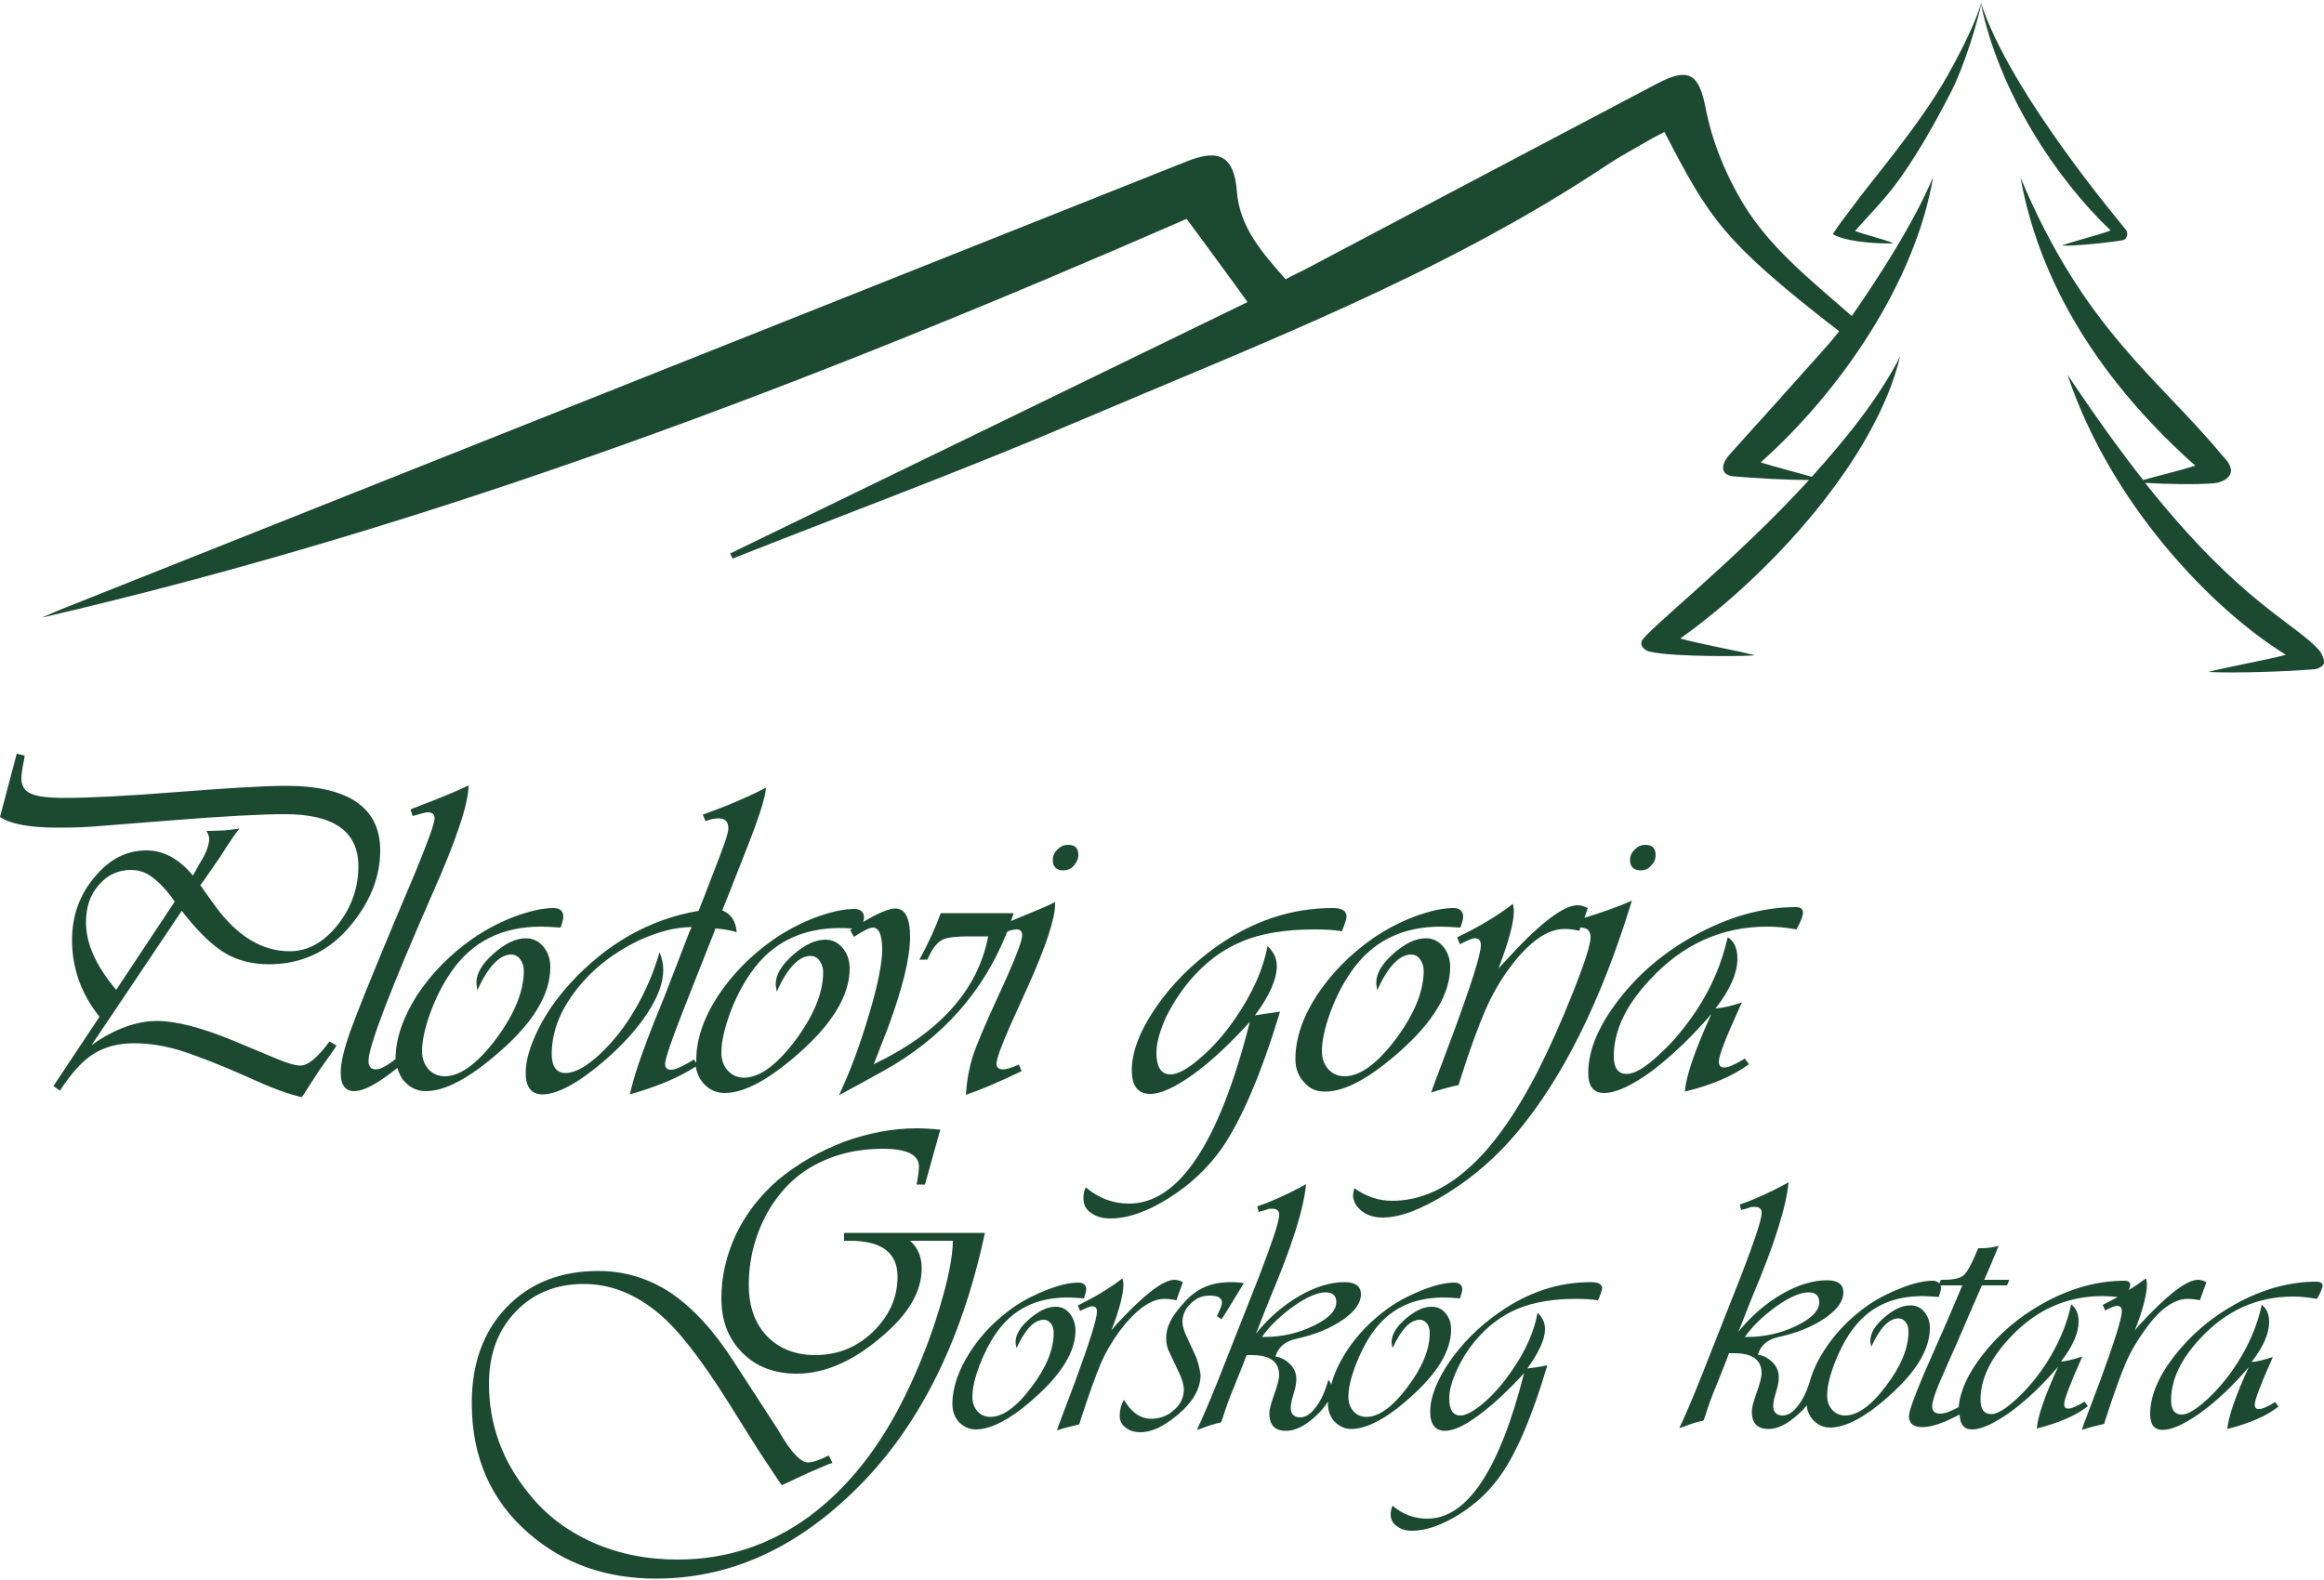 <?xml version="1.0" encoding="UTF-8"?>
<!-- Generator: Adobe Illustrator 21.0.0, SVG Export Plug-In . SVG Version: 6.00 Build 0)  -->
<svg xmlns="http://www.w3.org/2000/svg" xmlns:xlink="http://www.w3.org/1999/xlink" version="1.1" id="Layer_1" x="0px" y="0px" viewBox="0 0 500 340" style="enable-background:new 0 0 500 340;" xml:space="preserve">
<style type="text/css">
	.st0{fill:#1C4A30;}
</style>
<g>
	<path class="st0" d="M268.4,65c-37,18-74.2,36.1-111.3,54.1c0.2,0.4,0.3,0.7,0.5,1.1c24.8-9.8,49.9-19.1,74.5-29.6   c38.7-16.5,78.2-31.5,113.5-55c3-2,6.2-3.7,9.3-5.5c1-0.6,2.1-1.1,3.2-1.7c9.6,18.5,12.4,23.4,37.6,42.9c-1.1,1.3-2.1,2.6-3.3,3.9   c-6.7,7.5-13.4,15-20.1,22.4c-2.3,2.5-2.1,4.6,0.6,4.9c4.2,0.4,12.2,0.8,16.3,0.8c-16.4,17.9-35.2,32.5-36,34.7   c-0.4,1.2,0.9,2,1.6,2.2c5.4,1.3,22.7,1,22.7,0.8c-4.2-1.1-11.7-2.4-16-3.6c19.8-14.1,42.1-38.9,47.3-60.7   c-4.4,8.7-11.5,17.6-19,25.9c-2.8-0.8-8.5-2.3-11-3.1c17.3-15.4,33.3-38.9,37.1-61.4c-4.2,10-11.8,21.7-17.5,29.9   c-9.6-8.4-18.4-15.3-24.2-25.6c-3.3-5.8-5.9-12.3-7.2-18.9c-1.4-7.5-3.5-9.2-10.5-5.5c-25.1,13.2-50.2,26.5-75.2,39.7   c-1.5,0.8-3.1,1.5-4.7,2.4c-5-5.7-9.9-11.1-10.5-19c-0.6-7.4-3.7-9.2-10.7-6.4C174.7,66.8,93.9,99,13.2,131.1   c-1.2,0.5-2.4,1-4.2,1.8c85.9-19.9,167-51.2,246.3-85.8C260,53.5,264.1,59,268.4,65z"></path>
	<path class="st0" d="M499.1,140.1c-5-5.9-16.9-10.1-37.6-36.2c4.6,0.3,10.9,0.4,14.8,0.1c1.5-0.1,6.3-1.6,1.8-6   c-13.9-16.8-29.7-27.1-43.4-59.8c4.7,26,20.4,46.7,37.6,62c-3,1-7.8,2.1-11.2,3.1c-4.9-6.2-10.3-13.7-16.3-22.7   c9.3,27.9,31.2,50.6,47,60.3c-4,1.1-13,2.7-16.7,3.7c5.9,0.3,17.2-0.1,23-0.6c0.7-0.1,1.8-0.7,1.9-1.3   C500.1,142,499.6,140.7,499.1,140.1z"></path>
	<path class="st0" d="M407.3,52.3c-2-0.8-6.1-1.8-8.2-2.6c2.9-3.3,5.7-6.1,8.1-9.2c2.5-3.2,4.7-6.7,6.8-10.2c2-3.4,3.9-6.9,5.7-10.4   c2.9-5.6,5.9-15.5,6.6-19.4c-0.9,3-2.7,7.5-7.2,15.6c-6.1,10.9-16.5,22.8-20.6,28.5c-1.3,1.8-2.6,3.3-4.2,5.8   C398,52.5,407.3,52.5,407.3,52.3z"></path>
	<path class="st0" d="M454.1,49.6c-2.4,0.9-8.3,2.4-10.4,3.2c0,0.2,6.6-0.1,13-1.1c0.6-0.1,1.3-1,0.8-2.1   c-0.1-0.3-25-29.3-31.4-49.2C430,19.7,442.3,38.4,454.1,49.6z"></path>
	<path class="st0" d="M64.6,229.3c-1,0-2.8-0.5-5.4-1.6l-9.1-3.8c-6.8-2.8-12.3-4.2-16.3-4.2c-4.4,0-9.2,1.7-14.1,5.2L39.1,196   l0.8,1c3.2,4,6.1,6.7,8.7,8.2c2.6,1.5,5.7,2.3,9.3,2.3c7.2,0,13.2-2.9,17.9-8.8c4-5,6-10.2,6-15.7c0-9.2-6.8-13.9-20.3-13.9   c-4.6,0-12.7,0.5-24.3,1.4c-10.3,0.8-18,1.2-23.3,1.2c-3.5,0-5.9-0.3-7.2-0.9c-1.4-0.6-2.1-1.7-2.1-3.3c0-0.9,0.2-2.2,0.6-4.1   l0.1-0.8l-1.7-0.4L0,175.8c2.2,1.5,6.3,2.3,12.4,2.3c3.4,0,6.6-0.1,9.7-0.4l13.9-1.1c12.3-1,20.7-1.4,25.3-1.4   c10.5,0,15.8,3.7,15.8,11.2c0,4.7-1.5,8.9-4.5,12.7c-3,3.7-6.4,5.6-10.2,5.6c-6,0-11.3-3.2-16-9.6l-2.8-3.9c0-0.1-0.2-0.3-0.5-0.7   l0.8-1.1c1.2-1.8,2.4-3.4,3.4-4.9c2-3.2,3.4-5.2,4.2-6.2l-0.7,0.1c-1.5,0.2-2.4,0.3-2.8,0.3l-2.6,0.1c0,0-0.4,0-1,0   c0.4,0.6,0.6,1.2,0.6,1.7c0,1.3-0.6,3-1.8,4.9l-1.4,2.5l-0.3,0.5c-3-3.6-6.3-5.4-10-5.4c-4.3,0-8,1.9-11.2,5.8   c-3.2,3.8-4.8,8.3-4.8,13.5c0,6.1,2,11.6,5.9,16.5l-9.9,14.9l1.4,1c2.4-3.7,4.8-6.4,7.2-7.9c2.4-1.5,5.3-2.3,8.7-2.3   c3.2,0,6.6,0.5,10.1,1.6c3.5,1.1,8.4,3,14.7,5.8c4.5,2.1,8.3,3.5,11.3,4.2c0.4-0.5,0.6-0.8,0.7-1l3.1-4.8l3.2-4.5   c0.1-0.1,0.2-0.4,0.5-0.8l-1.5-0.9C68.4,227.5,66.3,229.3,64.6,229.3z M18.5,198.5c0-3.3,0.9-6,2.8-8.1c1.8-2.1,4.1-3.2,6.9-3.2   c1.6,0,3.2,0.5,4.6,1.6c1.5,1.1,3.1,2.8,4.8,5.2l-12.6,19C20.6,207.8,18.5,203,18.5,198.5z"></path>
	<path class="st0" d="M118.4,208.1c0-1.7-0.5-3.2-1.5-4.4c-1-1.2-2.3-1.8-3.7-1.8c-2.2,0-4.5,1.1-7,3.3c-2.5,2.2-3.7,4.3-3.7,6.2   c0,0.5,0.1,1,0.2,1.7c2.3-5.1,4.8-7.7,7.3-7.7c0.7,0,1.4,0.3,1.9,1c0.5,0.7,0.8,1.5,0.8,2.5c0,4.4-2,9.3-6,14.7c-4,5.3-7.7,8-11,8   c-1.4,0-2.6-0.5-3.5-1.5c-0.9-1-1.4-2.3-1.4-3.9c0-2.2,0.6-5,1.8-8.3c1.2-3.3,2.7-6.2,4.5-8.8c4.5-6.5,10.9-9.7,19.3-9.7   c1.1,0,2.5,0.1,4.2,0.2c0.4-1.1,0.6-1.9,0.6-2.3c0-1.2-0.7-1.9-2.1-1.9c-2.3,0-5,0.6-8.3,1.8c-3.2,1.2-6.2,2.8-9,4.7   c-5,3.5-9,7.6-12.1,12.3c-3,4.8-4.6,9.3-4.6,13.7c-1.9,1.5-3.3,2.2-4.1,2.2c-1.2,0.1-1.8-0.6-1.7-2.1c0.2-3.3,4.7-15.1,13.7-35.6   c5.2-11.7,7.8-19.5,7.8-23.4c-2.4,1.2-6.3,2.8-11.8,4.9l-0.7,0.3l0.5,1.4c0.3-0.1,0.6-0.2,0.7-0.2c1.3-0.4,2.2-0.6,2.5-0.6   c1,0,1.5,0.4,1.5,1.3c0,1.1-1.4,4.9-4.1,11.5l-4.6,10.9c-5,12-8.2,19.9-9.5,23.6s-2,6.6-2,8.7c0,2.7,1,4,2.9,4c2.1,0,5.2-1.7,9.3-5   c0.3,1.1,0.8,2.2,1.6,3c1.2,1.3,2.7,2,4.5,2c4.2,0,9.4-2.8,15.8-8.4C114.8,220,118.4,213.9,118.4,208.1z"></path>
	<path class="st0" d="M228.8,187.3c0.8,0,1.6-0.3,2.2-1s1-1.4,1-2.3c0-1.5-0.7-2.2-2.2-2.2c-0.9,0-1.6,0.3-2.3,1   c-0.7,0.7-1,1.4-1,2.3C226.5,186.5,227.3,187.3,228.8,187.3z"></path>
	<path class="st0" d="M221.1,212.4c4-8.9,5.9-14.8,5.9-17.8v-0.5l-1.4,0.7c-2.7,1.2-5.5,2.3-8.1,3.4c0.2-0.6,0.4-1.1,0.6-1.7h-15.7   c-1.1,3-2.6,6.4-4.6,10h1.7l0.4-0.8c0.9-1.9,1.9-3,2.9-3.5c1-0.5,2.9-0.7,5.7-0.7h4.1c-2.2,11.5-10.4,20.7-24.6,27.5l0.5-1.3   l2.6-6.7c3.1-8.4,4.7-14.9,4.7-19.4c0-4.1-1.1-6.1-3.2-6.1c-1.4,0-3.7,1-6.9,2.9c0.1-0.4,0.2-0.7,0.2-0.9c0-1.2-0.7-1.9-2.1-1.9   c-2.3,0-5,0.6-8.3,1.8c-3.2,1.2-6.2,2.8-9,4.7c-5,3.5-9,7.6-12.1,12.3c-3.1,4.8-4.6,9.4-4.6,13.7c0,0.2,0,0.4,0,0.6l-0.5-0.7   c-0.2,0.1-0.4,0.2-0.5,0.3c-2,1.2-3.5,1.9-4.4,1.9c-0.9,0-1.3-0.4-1.3-1.3c0-1,1.4-5.2,4.3-12.5l6.2-15.7l0.3-0.9   c1.7,0.1,3.3,0.4,4.6,0.8c-0.2-2.4-1.2-3.9-3.1-4.7l1.4-3.5l3.5-8.9c2.9-7.3,4.4-11.9,4.5-14c-3.3,1.7-7.5,3.6-12.8,5.5l-0.8,0.3   l0.6,1.4c1-0.4,1.9-0.6,2.8-0.6c1.4,0,2.1,0.7,2.1,2.1c0,1-0.6,2.7-1.6,5.4l-3.5,9.1l-1.3,3.3c-10.5,1.8-19.8,7-27.8,15.8   c-2.8,3.1-5.1,6.4-6.8,9.9c-1.7,3.5-2.6,6.5-2.6,9.2c0,3,1.2,4.6,3.6,4.6c3.2,0,7.7-2.4,13.4-7.3c3.8-3.3,6.9-6.7,9.2-10.2   c2.3-3.5,3.4-6.6,3.4-9.3c0-1.3-0.3-2.6-0.8-3.8c-1.3,4.5-3.1,8.6-5.2,12.2c-2.2,3.8-4.8,7.1-7.7,9.8c-2.9,2.7-5.4,4-7.3,4   c-2,0-3-1.4-3-4.1c0-5.9,2.8-11.7,8.4-17.3c3-2.9,6.5-5.3,10.5-7.2c4-1.8,7.7-2.8,11.2-2.8l-0.5,1.1l-5.4,14   c-0.6,1.5-1.3,3.2-2,4.9c-2.3,5.8-4,10.5-5,14.4l-0.4,1.6c6-1.7,10.7-3.7,14.2-6c0.2,1.4,0.8,2.7,1.7,3.7c1.2,1.3,2.7,2,4.5,2   c4.2,0,9.4-2.8,15.8-8.4c7.4-6.5,11.1-12.6,11.1-18.4c0-1.7-0.5-3.2-1.5-4.4c-1-1.2-2.3-1.8-3.7-1.8c-2.2,0-4.5,1.1-7,3.3   c-2.5,2.2-3.7,4.3-3.7,6.2c0,0.5,0.1,1,0.2,1.7c2.3-5.1,4.8-7.7,7.3-7.7c0.7,0,1.4,0.3,1.9,1c0.5,0.7,0.8,1.5,0.8,2.5   c0,4.4-2,9.3-6,14.7c-4,5.3-7.7,8-11,8c-1.4,0-2.6-0.5-3.5-1.5c-0.9-1-1.4-2.3-1.4-3.9c0-2.2,0.6-5,1.8-8.3   c1.2-3.3,2.7-6.2,4.5-8.8c4.5-6.5,10.9-9.7,19.3-9.7c0.7,0,1.6,0,2.6,0.1l-0.5,0.3l0.8,1.5c2-1.3,3.4-2,4.1-2c1.3,0,2,1.6,2,4.7   c0,2.9-0.9,7.5-2.8,13.9c-1.9,6.4-4,12.2-6.5,17.5c0.4-0.2,0.7-0.4,0.9-0.5l3.5-1.9l4.9-2.7c12.9-7.1,21.8-17.2,26.9-30.1l0.4-0.2   c0.7-0.2,1.2-0.3,1.6-0.3c0.9,0,1.3,0.5,1.2,1.5c-0.1,1.3-1.8,5.7-5.3,13.2c-2.7,5.9-4.5,10.1-5.3,12.6c-0.8,2.5-1.3,5.3-1.5,8.3   c3-1,7-2.7,12-5.1l-0.6-1.4c-1.5,0.6-2.5,1-3.2,1c-1.1,0.1-1.7-0.4-1.6-1.4c0.1-1,1-3.6,2.9-7.9L221.1,212.4z"></path>
	<path class="st0" d="M255.9,211.1c3.3-3.9,7.1-6.8,11.3-8.5c4.2-1.8,9.5-2.6,15.7-2.6c2.2,0,4.1,0.1,5.8,0.4l0.2-0.5   c0.5-1.3,0.8-2.2,0.8-2.7c0-1.2-1-1.8-3-1.8c-8.9,0-17.2,2.8-25,8.3c-5.3,3.8-9.7,8.2-13.1,13.2c-3.4,5-5.1,9.5-5.1,13.4   c0,3.4,1.3,5.1,4,5.1c2.2,0,5.3-1.4,9.2-4.2c3.9-2.8,7.9-6.6,12.2-11.3c-6.6,26.1-15.3,39.1-26,39.1c-3.5,0-6.6-1.2-9.3-3.5   c-0.4,0.8-0.5,1.6-0.5,2.4c0,1.3,0.5,2.3,1.6,3.1c1.1,0.8,2.5,1.2,4.2,1.2c3.8,0,8-1.5,12.6-4.4c4.6-2.9,8.4-6.5,11.3-10.6   c4.3-6.2,8.5-16,12.6-29.5l-0.7,0.1l-2.1,0.3l-2,0.3l-0.6,0.1c3.2-4.3,4.7-7.9,4.7-10.6c0-1.7-0.7-3.1-2-4.3   c-0.9,4.9-3.2,10.1-6.9,15.5c-2.4,3.5-4.9,6.3-7.6,8.6c-2.6,2.3-4.8,3.5-6.4,3.5c-2,0-3-1.6-3-4.7c0-2,0.7-4.5,2-7.5   C252.2,216.2,253.9,213.5,255.9,211.1z"></path>
	<path class="st0" d="M285.1,234.9c4.2,0,9.4-2.8,15.8-8.4c7.4-6.5,11.1-12.6,11.1-18.4c0-1.7-0.5-3.2-1.5-4.4   c-1-1.2-2.3-1.8-3.7-1.8c-2.2,0-4.5,1.1-7,3.3c-2.5,2.2-3.7,4.3-3.7,6.2c0,0.5,0.1,1,0.2,1.7c2.3-5.1,4.8-7.7,7.3-7.7   c0.7,0,1.4,0.3,1.9,1c0.5,0.7,0.8,1.5,0.8,2.5c0,4.4-2,9.3-6,14.7c-4,5.3-7.7,8-11,8c-1.4,0-2.6-0.5-3.5-1.5   c-0.9-1-1.4-2.3-1.4-3.9c0-2.2,0.6-5,1.8-8.3c1.2-3.3,2.7-6.2,4.5-8.8c4.5-6.5,10.9-9.7,19.3-9.7c1.1,0,2.5,0.1,4.2,0.2   c0.4-1.1,0.6-1.9,0.6-2.3c0-1.2-0.7-1.9-2.1-1.9c-2.3,0-5,0.6-8.3,1.8c-3.2,1.2-6.2,2.8-9,4.7c-5,3.5-9,7.6-12.1,12.3   c-3.1,4.8-4.6,9.4-4.6,13.7c0,2,0.6,3.6,1.8,4.9C281.7,234.3,283.2,234.9,285.1,234.9z"></path>
	<path class="st0" d="M353,187.3c0.8,0,1.6-0.3,2.2-1c0.7-0.7,1-1.4,1-2.3c0-1.5-0.7-2.2-2.2-2.2c-0.9,0-1.6,0.3-2.3,1   c-0.7,0.7-1,1.4-1,2.3C350.7,186.5,351.5,187.3,353,187.3z"></path>
	<path class="st0" d="M293.1,260.7c1.2,0.9,2.7,1.3,4.4,1.3c3.8,0,8.4-1.8,14-5.3c5.6-3.5,10.5-7.8,14.8-12.9   c9.9-11.8,18.2-28.4,24.8-50c-2.6,1.2-6,2.4-10.2,3.7l0.7-2.1c-0.8-0.4-1.5-0.6-2.2-0.6c-3.1,0-8.4,4.1-15.8,12.3l-1.2,1.3   c2.2-5.8,3.3-9.9,3.3-12.3c0-0.5-0.1-1-0.2-1.6c-3.5,2.7-7.6,5.1-12,7.2l0.6,1.5c1.7-0.9,2.7-1.3,3.2-1.3c0.9,0,1.3,0.5,1.3,1.5   c0,1.9-2,8.3-6,19.1l-4.2,11.2l-0.5,1.4c1.9-0.6,3.9-1.2,5.9-1.6l0.5-1.6c2.1-6.6,3.9-11.4,5.3-14.6c1.4-3.2,3.1-6.2,5.1-8.9   c4.2-5.7,8.2-8.5,11.9-8.5c0.9,0,2,0.1,3.2,0.4l0.2-0.7c1.5,0,2.2,0.7,2.2,2.1c0,1.6-1.3,5.6-3.8,11.9c-2.5,6.3-5.1,12.1-7.8,17.4   c-4.8,9.2-9.7,16.1-14.9,20.6c-5.1,4.5-10.5,6.8-16.2,6.8c-2.8,0-5.6-0.9-8.1-2.7c-0.2,0.6-0.3,1.2-0.3,1.8   C291.3,258.8,291.9,259.8,293.1,260.7z"></path>
	<path class="st0" d="M368.2,218.2c-3.6,7.9-5.5,13.5-5.7,16.7c5.8-1.4,10.4-3.4,13.8-5.9l-0.9-1.2c-2,1.2-3.5,1.9-4.3,1.9   c-0.9,0.1-1.3-0.4-1.3-1.3c0-1.2,1.5-5.1,4.6-11.9l0.4-0.8c-2.3,0.8-4.2,1.2-5.7,1.3c3.1-4,4.7-7.6,4.7-10.7c0-2.2-0.7-3.8-2.1-4.6   c-1.2,5.4-3.4,10.7-6.7,15.7c-2.4,3.6-5,6.8-8.1,9.6c-3,2.8-5.3,4.1-6.9,4.1c-1.9,0-2.8-1.3-2.8-3.8c0-5.5,2.6-11,7.8-16.5   c7-7.6,15.4-11.4,25.2-11.4c2,0,4.2,0.2,6.3,0.6c1-1.8,1.4-3,1.4-3.6c0-0.8-0.5-1.2-1.5-1.2c-7.3,0-14.6,2.1-22,6.2   c-6.5,3.6-11.9,8.2-16.2,13.8c-4.3,5.6-6.5,10.8-6.5,15.7c0,2.8,1.1,4.3,3.4,4.3c2.6,0,6-1.6,10.4-4.8   C359.8,227.1,364,223.1,368.2,218.2z"></path>
	<path class="st0" d="M230.1,282.6c-0.8-1-1.8-1.4-3-1.4c-1.8,0-3.6,0.9-5.6,2.6c-2,1.7-3,3.4-3,5c0,0.4,0.1,0.8,0.2,1.3   c1.9-4.1,3.8-6.1,5.9-6.1c0.6,0,1.1,0.3,1.5,0.8c0.4,0.5,0.6,1.2,0.6,2c0,3.6-1.6,7.5-4.8,11.7c-3.2,4.3-6.2,6.4-8.8,6.4   c-1.1,0-2.1-0.4-2.8-1.2c-0.7-0.8-1.1-1.8-1.1-3.1c0-1.8,0.5-4,1.5-6.7c1-2.6,2.2-5,3.6-7c3.6-5.2,8.7-7.7,15.5-7.7   c0.9,0,2,0.1,3.4,0.2c0.3-0.9,0.5-1.5,0.5-1.9c0-1-0.6-1.5-1.7-1.5c-1.8,0-4,0.5-6.6,1.5c-2.6,1-5,2.2-7.2,3.7   c-4,2.8-7.2,6.1-9.6,9.9c-2.4,3.8-3.7,7.5-3.7,11c0,1.6,0.5,2.9,1.4,3.9c1,1,2.2,1.6,3.6,1.6c3.3,0,7.6-2.2,12.6-6.7   c5.9-5.2,8.9-10.1,8.9-14.7C231.3,284.7,230.9,283.5,230.1,282.6z"></path>
	<path class="st0" d="M250.5,279.5c0.7,0,1.6,0.1,2.6,0.3l1.4-3.9c-0.6-0.3-1.2-0.5-1.8-0.5c-2.5,0-6.7,3.3-12.7,9.8l-0.9,1.1   c1.8-4.6,2.6-7.9,2.6-9.9c0-0.4-0.1-0.8-0.2-1.3c-2.8,2.1-6,4.1-9.6,5.8l0.5,1.2c1.3-0.7,2.2-1,2.6-1c0.7,0,1,0.4,1,1.2   c0,1.5-1.6,6.6-4.8,15.3l-3.4,9l-0.4,1.2c1.5-0.5,3.1-0.9,4.8-1.3l0.4-1.3c1.7-5.2,3.1-9.1,4.2-11.7c1.1-2.6,2.5-4.9,4.1-7.1   C244.4,281.8,247.6,279.5,250.5,279.5z"></path>
	<path class="st0" d="M257,291.3l-1.8-3.9c-0.5-1.1-0.8-2.1-0.8-2.9c0-1.5,0.6-2.9,1.8-4c1.2-1.2,2.5-1.7,4.1-1.7   c1.7,0,2.6,0.5,2.6,1.5c0,0.5-0.3,1.2-0.8,2.3c-0.1,0.1-0.1,0.3-0.3,0.6l1,0.7l0.4-0.6c0.7-1.1,1.4-2.2,2.1-3.4l1.9-3.1l0.4-0.7   c-0.8-0.1-1.7-0.2-2.6-0.2c-2.4,0-4.4,0.4-5.9,1.1c-1.6,0.7-3.2,1.9-4.7,3.7c-2.4,2.6-3.5,5-3.5,7.1c0,1.2,0.2,2.3,0.7,3.2l2.3,4.9   c0.5,1.2,0.8,2.2,0.8,3.1c0,1.7-0.7,3.2-2.1,4.4c-1.4,1.3-3.1,1.9-4.9,1.9c-2.4,0-4.3-1.4-5.9-4.1c-0.6,1.1-0.9,2.3-0.9,3.5   c0,1,0.4,1.9,1.3,2.5c0.8,0.7,1.9,1,3.2,1c2.3,0,4.9-1.2,7.8-3.6c3.4-2.8,5.1-5.7,5.1-8.8C258,294.1,257.7,292.7,257,291.3z"></path>
	<path class="st0" d="M312.2,286.1c0-1.4-0.4-2.6-1.2-3.5c-0.8-1-1.8-1.4-3-1.4c-1.8,0-3.6,0.9-5.6,2.6c-2,1.7-3,3.4-3,5   c0,0.4,0.1,0.8,0.2,1.3c1.9-4.1,3.8-6.1,5.9-6.1c0.6,0,1.1,0.3,1.5,0.8c0.4,0.5,0.6,1.2,0.6,2c0,3.6-1.6,7.5-4.8,11.7   c-3.2,4.3-6.2,6.4-8.8,6.4c-1.1,0-2.1-0.4-2.8-1.2c-0.7-0.8-1.1-1.8-1.1-3.1c0-1.8,0.5-4,1.5-6.7c1-2.6,2.2-5,3.6-7   c3.6-5.2,8.7-7.7,15.5-7.7c0.9,0,2,0.1,3.4,0.2c0.3-0.9,0.5-1.5,0.5-1.9c0-1-0.6-1.5-1.7-1.5c-1.8,0-4,0.5-6.6,1.5   c-2.6,1-5,2.2-7.2,3.7c-4,2.8-7.2,6.1-9.6,9.9c-1.5,2.4-2.5,4.6-3.1,6.9c-0.1-0.4-0.3-0.7-0.6-1.1c-0.7,2.5-1.6,4.5-2.7,5.9   c-1.1,1.5-2.2,2.2-3.4,2.2c-1.3,0-2-0.7-2-2.1c0-0.4,0.1-0.9,0.2-1.5l0.7-2.5c0.2-0.8,0.3-1.6,0.3-2.1c0-1.2-0.4-2.3-1.3-3.2   c-0.9-0.9-1.9-1.5-3.2-1.7c0.6-2,2.1-3.3,4.5-3.8c4.1-0.9,7.4-2.3,10-4.1c2.6-1.8,3.9-3.6,3.9-5.5c0-1.7-1.2-2.6-3.5-2.6   c-3.1,0-6.3,1-9.8,3c-3.4,2-6.6,4.7-9.3,8.1l0.5-1.2c0.7-1.9,1.6-4.1,2.6-6.6c4.6-10.9,7.2-19,7.7-24.4l-0.7,0.4   c-3.3,1.8-6.6,3.3-9.8,4.4l0.3,1.2c0.3-0.1,0.5-0.2,0.7-0.2l1-0.3c0.4-0.2,0.8-0.2,1.2-0.2c1.1,0,1.6,0.5,1.5,1.5   c-0.1,1.6-1.6,6-4.4,13.3l-4.7,11.9l-4.3,10.9c-1.7,4.2-3.1,7.5-4.3,10l0.7-0.2c1.8-0.7,3.3-1.2,4.5-1.4l0.3-0.8   c0.7-2.2,1.5-4.5,2.4-6.6l1.2-3c0.7-1.8,1.3-3.2,1.6-4.1c0.5,0,0.9,0,1.1,0c3.9,0,5.9,1.4,5.9,4.3c0,0.9-0.4,2.3-1.1,4.3   c-0.6,1.7-1,3-1,3.9c0,2.6,1.2,3.8,3.6,3.8c1.9,0,4-1,6.3-3.1c1.2-1.1,2.1-2.2,2.7-3.2c0,0.1,0,0.3,0,0.4c0,1.6,0.5,2.9,1.4,3.9   c1,1,2.2,1.6,3.6,1.6c3.3,0,7.6-2.2,12.6-6.7C309.2,295.6,312.2,290.7,312.2,286.1z M272,287.7h-0.5c1.7-2.4,4-4.6,6.8-6.6   c2.8-2,5.2-3,6.9-3c1.5,0,2.3,0.7,2.3,2.1c0,1.8-1.6,3.5-4.9,5.1C279.3,286.9,275.8,287.7,272,287.7z"></path>
	<path class="st0" d="M342.3,275.9c-7.1,0-13.7,2.2-20,6.7c-4.3,3-7.8,6.6-10.5,10.5c-2.7,4-4.1,7.6-4.1,10.7c0,2.7,1.1,4.1,3.2,4.1   c1.8,0,4.2-1.1,7.3-3.4s6.3-5.3,9.7-9c-5.3,20.9-12.3,31.3-20.8,31.3c-2.8,0-5.3-0.9-7.5-2.8c-0.3,0.7-0.4,1.3-0.4,1.9   c0,1,0.4,1.9,1.3,2.5c0.9,0.7,2,1,3.3,1c3,0,6.4-1.2,10.1-3.5c3.7-2.3,6.7-5.2,9-8.5c3.5-5,6.8-12.8,10-23.6l-0.5,0.1l-1.7,0.3   l-1.6,0.2l-0.5,0.1c2.5-3.5,3.8-6.3,3.8-8.5c0-1.3-0.5-2.5-1.6-3.5c-0.7,3.9-2.5,8.1-5.5,12.4c-1.9,2.8-3.9,5.1-6,6.9   c-2.1,1.8-3.8,2.8-5.1,2.8c-1.6,0-2.4-1.2-2.4-3.7c0-1.6,0.5-3.6,1.6-6s2.4-4.5,4.1-6.5c2.6-3.1,5.7-5.4,9.1-6.8   c3.4-1.4,7.6-2.1,12.5-2.1c1.7,0,3.3,0.1,4.7,0.3l0.2-0.4c0.4-1,0.7-1.8,0.7-2.2C344.7,276.4,343.9,275.9,342.3,275.9z"></path>
	<path class="st0" d="M470.7,279.5c0.7,0,1.6,0.1,2.6,0.3l1.4-3.9c-0.6-0.3-1.2-0.5-1.8-0.5c-2.5,0-6.7,3.3-12.7,9.8l-0.9,1.1   c1.8-4.6,2.6-7.9,2.6-9.9c0-0.4-0.1-0.8-0.2-1.3c-1.2,0.9-2.4,1.7-3.7,2.5c0.2-0.5,0.3-0.8,0.3-1.1c0-0.6-0.4-0.9-1.2-0.9   c-5.8,0-11.7,1.6-17.6,4.9c-5.2,2.9-9.5,6.6-13,11.1c-3.1,4-4.8,7.7-5.1,11.2c-1.6,0.9-3,1.4-4,1.4c-1.1,0-1.7-0.5-1.7-1.6   c0-1.1,0.9-3.7,2.8-7.9c1.6-3.6,2.8-6.3,3.7-8.4c2.1-5,3.5-8,3.9-9l0.3-0.7h5.4l0.5-1.2h-5.4l0.4-0.9l1.2-2.8   c0.7-1.7,1.2-2.9,1.5-3.6c-1.2,0.3-2.4,0.5-3.6,0.5c-0.1,0-0.4,0-0.8,0c-1.3,3.2-2.3,5.1-3.1,5.8c-0.8,0.7-2.2,1-4.4,1h-0.5   l-0.4,0.8c-0.3-0.4-0.7-0.6-1.4-0.6c-1.8,0-4,0.5-6.6,1.5c-2.6,1-5,2.2-7.2,3.7c-4,2.8-7.2,6.1-9.6,9.9c-1.3,2-2.2,3.9-2.8,5.8   c0,0,0,0,0,0c-0.7,2.5-1.6,4.5-2.7,5.9c-1.1,1.5-2.2,2.2-3.4,2.2c-1.3,0-2-0.7-2-2.1c0-0.4,0.1-0.9,0.2-1.5l0.7-2.5   c0.2-0.8,0.3-1.6,0.3-2.1c0-1.2-0.4-2.3-1.3-3.2c-0.9-0.9-1.9-1.5-3.2-1.7c0.6-2,2.1-3.3,4.5-3.8c4.1-0.9,7.4-2.3,10-4.1   c2.6-1.8,3.9-3.6,3.9-5.5c0-1.7-1.2-2.6-3.5-2.6c-3.1,0-6.3,1-9.8,3c-3.4,2-6.6,4.7-9.3,8.1l0.5-1.2c0.7-1.9,1.6-4.1,2.6-6.6   c4.6-10.9,7.2-19,7.7-24.4l-0.7,0.4c-3.3,1.8-6.6,3.3-9.8,4.4l0.3,1.2c0.3-0.1,0.5-0.2,0.7-0.2l1-0.3c0.4-0.2,0.8-0.2,1.2-0.2   c1.1,0,1.6,0.5,1.5,1.5c-0.1,1.6-1.6,6-4.4,13.3l-4.7,11.9l-4.3,10.9c-1.7,4.2-3.1,7.5-4.3,10l0.7-0.2c1.8-0.7,3.3-1.2,4.5-1.4   l0.3-0.8c0.7-2.2,1.5-4.5,2.4-6.6l1.2-3c0.7-1.8,1.3-3.2,1.6-4.1c0.5,0,0.9,0,1.1,0c3.9,0,5.9,1.4,5.9,4.3c0,0.9-0.4,2.3-1.1,4.3   c-0.6,1.7-1,3-1,3.9c0,2.6,1.2,3.8,3.6,3.8c1.9,0,4-1,6.3-3.1c0.8-0.7,1.4-1.3,1.9-2c0.1,1.2,0.6,2.3,1.4,3.2c1,1,2.2,1.6,3.6,1.6   c3.3,0,7.6-2.2,12.6-6.7c5.9-5.2,8.9-10.1,8.9-14.7c0-1.4-0.4-2.6-1.2-3.5c-0.8-1-1.8-1.4-3-1.4c-1.8,0-3.6,0.9-5.6,2.6   c-2,1.7-3,3.4-3,5c0,0.4,0.1,0.8,0.2,1.3c1.9-4.1,3.8-6.1,5.9-6.1c0.6,0,1.1,0.3,1.5,0.8c0.4,0.5,0.6,1.2,0.6,2   c0,3.6-1.6,7.5-4.8,11.7c-3.2,4.3-6.2,6.4-8.8,6.4c-1.1,0-2.1-0.4-2.8-1.2c-0.7-0.8-1.1-1.8-1.1-3.1c0-1.8,0.5-4,1.5-6.7   c1-2.6,2.2-5,3.6-7c3.6-5.2,8.7-7.7,15.5-7.7c0.9,0,2,0.1,3.4,0.2c0.3-0.9,0.5-1.5,0.5-1.9c0-0.2,0-0.4-0.1-0.6h4.7l-0.4,0.9   c-0.4,0.9-1.6,3.9-3.9,9.1l-4,9.1c-2.1,5-3.2,8-3.2,9.1c0,1.5,1,2.3,2.9,2.3c1.3,0,2.9-0.4,4.9-1.2c1.1-0.5,2.1-1,3.1-1.5   c0.1,2.1,0.9,3.2,2.7,3.2c2,0,4.8-1.3,8.3-3.8c3.5-2.6,6.9-5.8,10.2-9.7c-2.9,6.3-4.4,10.8-4.6,13.3c4.7-1.2,8.3-2.7,11-4.8l-0.7-1   c-1.6,1-2.8,1.5-3.4,1.5c-0.7,0.1-1-0.3-1-1c0-0.9,1.2-4.1,3.6-9.5l0.3-0.7c-1.8,0.6-3.3,1-4.6,1.1c2.5-3.2,3.8-6.1,3.8-8.6   c0-1.8-0.6-3-1.6-3.7c-0.9,4.3-2.7,8.5-5.3,12.6c-1.9,2.9-4,5.5-6.4,7.7c-2.4,2.2-4.2,3.3-5.5,3.3c-1.5,0-2.3-1-2.3-3.1   c0-4.4,2.1-8.8,6.2-13.2c5.6-6.1,12.3-9.1,20.1-9.1c1,0,2.1,0.1,3.2,0.2c-1,0.6-2.1,1.1-3.2,1.7l0.5,1.2c1.3-0.7,2.2-1,2.6-1   c0.7,0,1,0.4,1,1.2c0,1.5-1.6,6.6-4.8,15.3l-3.4,9l-0.4,1.2c1.5-0.5,3.1-0.9,4.8-1.3l0.4-1.3c1.7-5.2,3.1-9.1,4.2-11.7   c1.1-2.6,2.5-4.9,4.1-7.1C464.5,281.8,467.7,279.5,470.7,279.5z M375.9,287.7h-0.5c1.7-2.4,4-4.6,6.8-6.6c2.8-2,5.2-3,6.9-3   c1.5,0,2.3,0.7,2.3,2.1c0,1.8-1.6,3.5-4.9,5.1C383.2,286.9,379.6,287.7,375.9,287.7z"></path>
	<path class="st0" d="M498.4,275.8c-5.8,0-11.7,1.6-17.6,4.9c-5.2,2.9-9.5,6.6-13,11.1c-3.5,4.5-5.2,8.7-5.2,12.5   c0,2.3,0.9,3.4,2.7,3.4c2,0,4.8-1.3,8.3-3.8c3.5-2.6,6.9-5.8,10.2-9.7c-2.9,6.3-4.4,10.8-4.6,13.3c4.7-1.2,8.3-2.7,11-4.8l-0.7-1   c-1.6,1-2.8,1.5-3.4,1.5c-0.7,0.1-1-0.3-1-1c0-0.9,1.2-4.1,3.6-9.5l0.3-0.7c-1.8,0.6-3.3,1-4.6,1.1c2.5-3.2,3.8-6.1,3.8-8.6   c0-1.8-0.6-3-1.6-3.7c-0.9,4.3-2.7,8.5-5.3,12.6c-1.9,2.9-4,5.5-6.4,7.7c-2.4,2.2-4.2,3.3-5.5,3.3c-1.5,0-2.3-1-2.3-3.1   c0-4.4,2.1-8.8,6.2-13.2c5.6-6.1,12.3-9.1,20.1-9.1c1.6,0,3.3,0.2,5.1,0.5c0.8-1.4,1.2-2.4,1.2-2.9   C499.6,276.1,499.2,275.8,498.4,275.8z"></path>
	<path class="st0" d="M181.6,265.2v1.8h1.3c6.8,0,10.2,2.6,10.2,7.7c0,4.6-1.8,8.5-5.3,11.9c-3.5,3.4-7.7,5-12.4,5   c-4.3,0-7.8-1.4-10.4-4.1c-2.6-2.7-3.9-6.4-3.9-11c0-5.4,1.3-10.5,3.8-15.2c2.6-4.7,6-8.2,10.2-10.5c4.4-2.4,9.3-3.6,14.8-3.6   c5.2,0,7.8,1.3,7.8,3.8c0,0.8-0.1,1.7-0.3,2.8l-0.2,1.1h1.8l3.3-11.8c-1.9-0.2-3.6-0.3-5-0.3c-5.2,0-10.5,1-15.7,2.9   c-5.2,2-10,4.7-14.2,8.2c-3.8,3.3-6.8,7.1-9,11.6c-2.1,4.5-3.2,9.1-3.2,13.9s1.5,8.7,4.5,11.7c3,3,6.9,4.5,11.7,4.5   c6.5,0,13.1-3.1,19.8-9.3c4.8-4.4,7.1-8.9,7.1-13.4c0-2.4-0.8-4.4-2.5-5.9h9.2c0,3.4-1,8.3-2.9,14.6c-1.9,6.3-4.3,12.4-7.1,18.2   c-5.6,11.6-12.6,20.4-21,26.6c-8.4,6.1-17.8,9.2-28.2,9.2c-6.6,0-12.7-1.2-18.3-3.7c-5.6-2.5-10.2-6-13.8-10.6   c-5.7-7-8.5-14.9-8.5-23.5c0-6.4,1.9-11.5,5.7-15.5c3.8-4,8.7-6,14.7-6c5.7,0,11.1,2.1,16.2,6.4c4.1,3.4,8.9,9.6,14.6,18.6l4.2,6.7   c2.6,4.2,5,7.8,7.1,10.9l0.5,0.7l1.1-0.5c2.3-1.1,3.8-1.8,4.7-2.2l4.2-1.8l0.9-0.3l-0.8-1.6c-2,1-3.5,1.5-4.5,1.5   c-1.3,0-3-1.6-5-4.7c-0.2-0.3-0.7-1.1-1.4-2.3l-9.6-14.8c-4.3-6.7-8.8-11.5-13.5-14.7c-4.7-3.1-9.9-4.7-15.6-4.7   c-8.1,0-14.7,2.6-19.7,7.8c-5,5.2-7.5,12.1-7.5,20.6c0,11.7,4.1,21,12.3,28.1c7.5,6.5,16.6,9.7,27.3,9.7c15.4,0,29.4-6.1,42.2-18.4   c14-13.4,23.5-32.1,28.6-56H181.6z"></path>
</g>
</svg>
